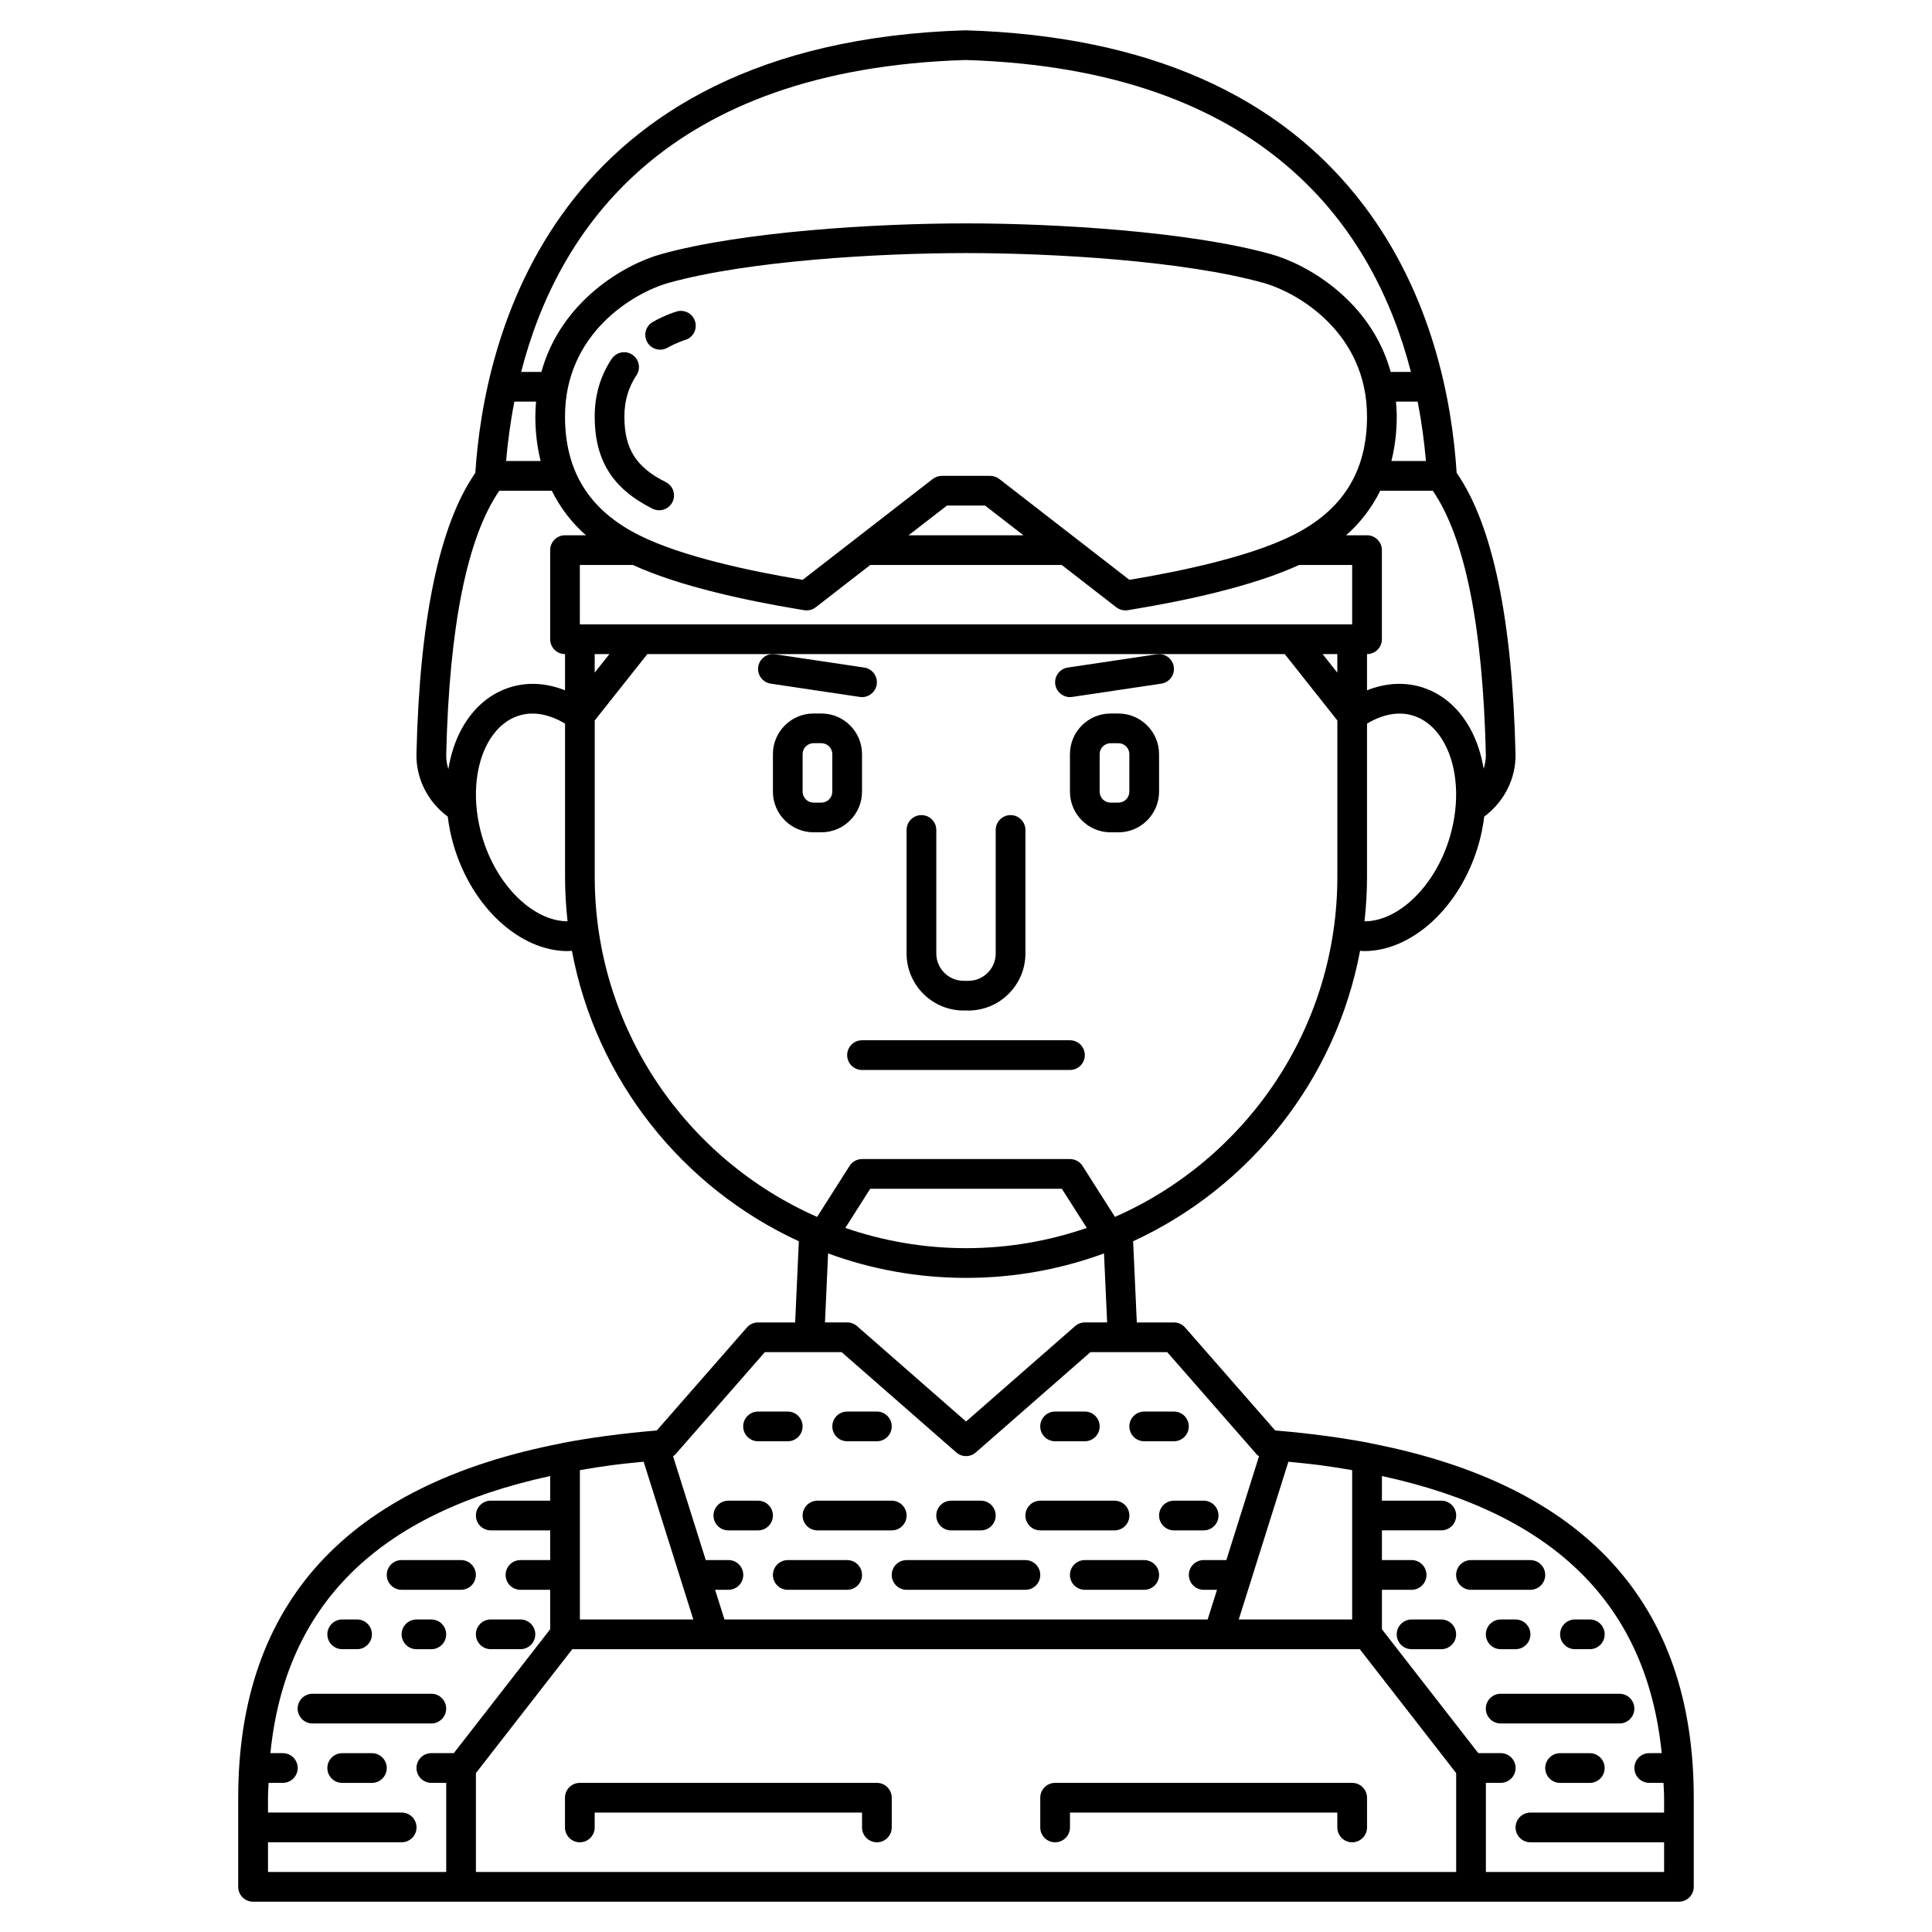 <?xml version="1.0" encoding="UTF-8"?>
<!-- Uploaded to: ICON Repo, www.svgrepo.com, Generator: ICON Repo Mixer Tools -->
<svg fill="#000000" width="800px" height="800px" version="1.1" viewBox="144 144 512 512" xmlns="http://www.w3.org/2000/svg">
 <g>
  <path d="m361.67 364.57c5.941 0 10.773-4.832 10.773-10.773v-9.941c0-5.941-4.832-10.773-10.773-10.773h-2.07c-5.938 0-10.77 4.832-10.77 10.773v9.941c0 5.941 4.832 10.773 10.77 10.773zm-4.969-10.773v-9.941c0-1.598 1.301-2.902 2.898-2.902h2.07c1.602 0 2.902 1.305 2.902 2.902v9.941c0 1.598-1.301 2.902-2.902 2.902h-2.07c-1.598 0-2.898-1.305-2.898-2.902z"/>
  <path d="m440.39 333.09h-2.07c-5.941 0-10.773 4.832-10.773 10.773v9.941c0 5.941 4.832 10.773 10.773 10.773h2.07c5.938 0 10.773-4.832 10.773-10.773v-9.941c0-5.941-4.836-10.773-10.773-10.773zm2.898 20.715c0 1.598-1.301 2.902-2.898 2.902h-2.07c-1.598 0-2.902-1.305-2.902-2.902v-9.941c0-1.598 1.305-2.902 2.902-2.902h2.07c1.598 0 2.898 1.305 2.898 2.902z"/>
  <path d="m399.38 411.8h1.242c8.34 0 15.125-6.785 15.125-15.121v-32.73c0-2.172-1.762-3.938-3.938-3.938-2.172 0-3.938 1.762-3.938 3.938v32.73c0.004 4-3.246 7.25-7.246 7.25h-1.242c-4 0-7.254-3.25-7.254-7.25v-32.73c0-2.172-1.762-3.938-3.938-3.938-2.172 0-3.938 1.762-3.938 3.938v32.73c0.004 8.336 6.789 15.121 15.125 15.121z"/>
  <path d="m427.55 419.68h-55.105c-2.172 0-3.938 1.762-3.938 3.938 0 2.172 1.762 3.938 3.938 3.938h55.105c2.172 0 3.938-1.762 3.938-3.938 0-2.176-1.766-3.938-3.938-3.938z"/>
  <path d="m372.45 328.74c1.918 0 3.598-1.402 3.891-3.356 0.32-2.148-1.16-4.152-3.312-4.477l-23.617-3.523c-2.141-0.328-4.152 1.16-4.477 3.312-0.32 2.148 1.16 4.152 3.312 4.477l23.617 3.523c0.199 0.027 0.395 0.043 0.586 0.043z"/>
  <path d="m427.55 328.74c0.191 0 0.391-0.012 0.586-0.043l23.617-3.523c2.148-0.324 3.633-2.32 3.312-4.477-0.324-2.148-2.348-3.641-4.477-3.312l-23.617 3.523c-2.148 0.324-3.633 2.32-3.312 4.477 0.293 1.949 1.973 3.356 3.891 3.356z"/>
  <path d="m507.17 526.48c-0.059-0.012-0.102-0.051-0.16-0.062-3.621-0.688-7.394-1.301-11.281-1.832-0.352-0.047-0.707-0.09-1.062-0.137-3.789-0.5-7.684-0.93-11.676-1.27-0.02 0-0.035 0.008-0.055 0.004-0.348-0.031-0.66-0.078-1.008-0.109l-23.863-27.273c-0.746-0.848-1.824-1.34-2.961-1.34h-9.836l-0.977-21.516c30.824-14.195 53.727-42.707 60.141-76.973 0.379 0.02 0.754 0.074 1.133 0.074 12.566 0 25.395-11.5 30.254-28.184 0.719-2.477 1.207-4.981 1.523-7.465 5.285-3.918 8.438-10.121 8.285-16.625-0.844-35.723-6.094-60.762-15.598-74.457-1.242-19.359-6.555-46.953-24.48-70.719-22.227-29.449-57.695-45.117-105.67-46.566-110.19 3.344-127.64 82.203-129.91 117.29-9.508 13.695-14.762 38.73-15.602 74.453-0.152 6.527 2.996 12.719 8.285 16.633 0.316 2.488 0.805 4.988 1.523 7.461 4.856 16.676 17.68 28.184 30.254 28.184 0.379 0 0.754-0.055 1.133-0.074 6.414 34.266 29.316 62.781 60.141 76.973l-0.977 21.512h-9.836c-1.137 0-2.211 0.492-2.961 1.344l-23.863 27.273c-0.348 0.027-0.66 0.078-1.008 0.109-0.02 0-0.035-0.008-0.055-0.004-3.988 0.344-7.879 0.77-11.676 1.27-0.355 0.047-0.707 0.09-1.062 0.137-3.887 0.531-7.66 1.137-11.281 1.832-0.059 0.012-0.105 0.047-0.16 0.062-56.883 11-85.695 42.5-85.695 93.93v23.617c0 2.172 1.762 3.938 3.938 3.938h377.86c2.172 0 3.938-1.762 3.938-3.938v-23.617c-0.004-51.43-28.816-82.93-85.699-93.934zm-4.832 46.703h-30.059l13.16-41.809c1.422 0.137 2.863 0.27 4.25 0.43 1.336 0.152 2.688 0.289 3.996 0.461 2.969 0.391 5.828 0.852 8.652 1.34zm-196.84-255.84-3.898 4.914v-4.914zm-7.832-7.875v-15.742h14.07c12.352 5.688 30.375 9.492 43.688 11.699l1.695 0.281c1.078 0.18 2.188-0.098 3.055-0.77l14.457-11.211h50.738l14.461 11.211c0.695 0.539 1.547 0.824 2.414 0.824 0.211 0 0.43-0.016 0.641-0.055l1.695-0.281c13.309-2.203 31.336-6.012 43.688-11.699h14.07v15.742zm188.93-23.613c-11.457 5.727-29.871 9.582-43.297 11.805l-34.48-26.727c-0.688-0.531-1.535-0.824-2.41-0.824h-12.812c-0.875 0-1.723 0.293-2.414 0.824l-34.473 26.73c-13.43-2.223-31.84-6.078-43.297-11.809-13.242-6.621-19.68-16.922-19.68-31.488 0-21.949 18.023-32.77 27.551-35.426 20.855-5.809 55.441-7.871 78.719-7.871s57.859 2.062 78.719 7.871c9.527 2.652 27.551 13.473 27.551 35.426 0.004 14.566-6.434 24.867-19.676 31.488zm-71.379 0h-30.43l10.156-7.871h10.117zm83.188 31.488v4.918l-3.894-4.918zm29.859 48.32c-3.809 13.082-13.625 22.508-22.656 22.496 0.43-3.871 0.668-7.793 0.668-11.777v-40.613c4.008-2.41 8.156-3.269 11.863-2.223 4.422 1.238 7.09 4.641 8.551 7.273 3.617 6.519 4.207 15.805 1.574 24.844zm9.5-21.707c0.031 1.309-0.207 2.559-0.578 3.766-0.645-3.906-1.852-7.555-3.613-10.73-3.141-5.656-7.742-9.465-13.305-11.027-4.516-1.262-9.32-0.887-13.992 0.973v-9.594c2.172 0 3.938-1.762 3.938-3.938v-23.617c0-2.172-1.762-3.938-3.938-3.938h-5.547c3.883-3.41 6.848-7.375 9.051-11.809h13.918c8.523 12.426 13.262 35.91 14.066 69.914zm-23.816-93.527h5.75c1.07 5.488 1.758 10.777 2.191 15.742h-9.156c0.926-3.672 1.418-7.598 1.418-11.805 0-1.355-0.098-2.648-0.203-3.938zm-114.06-90.527c79.703 2.422 108.34 45.051 118.02 82.656h-5.363c-5.188-18.801-22.039-28.508-31.703-31.199-21.629-6.023-57.059-8.16-80.832-8.16s-59.207 2.137-80.828 8.16c-9.668 2.691-26.516 12.398-31.703 31.199h-5.367c9.664-37.609 38.258-80.238 117.78-82.656zm-112.61 106.27h-9.156c0.434-4.969 1.117-10.258 2.191-15.742h5.75c-0.102 1.285-0.195 2.578-0.195 3.934 0 4.207 0.492 8.133 1.41 11.809zm-10.957 7.871h13.914c2.199 4.434 5.168 8.398 9.051 11.809h-5.547c-2.172 0-3.938 1.762-3.938 3.938v23.617c0 2.172 1.762 3.938 3.938 3.938v9.598c-4.668-1.859-9.469-2.234-13.992-0.973-5.562 1.562-10.164 5.375-13.305 11.027-1.777 3.199-2.984 6.887-3.625 10.832-0.387-1.234-0.598-2.531-0.566-3.867 0.809-34.016 5.547-57.5 14.07-69.918zm-4.57 91.617c-2.633-9.043-2.043-18.328 1.574-24.844 1.465-2.633 4.133-6.035 8.551-7.273 3.707-1.047 7.859-0.184 11.867 2.223v40.613c0 3.981 0.238 7.902 0.668 11.773-9.023 0-18.852-9.414-22.66-22.492zm29.859 10.719v-41.449l13.941-17.59h168.92l13.941 17.59v41.449c0 40.227-24.273 74.871-58.934 90.109l-8.594-13.504c-0.723-1.133-1.973-1.82-3.32-1.82h-55.105c-1.348 0-2.598 0.688-3.32 1.824l-8.594 13.504c-34.66-15.242-58.934-49.887-58.934-90.113zm130.4 93.031c-10.043 3.465-20.801 5.367-31.996 5.367-11.199 0-21.953-1.906-31.996-5.367l6.602-10.375h50.781zm-68.555 6.758c11.402 4.191 23.719 6.484 36.559 6.484s25.156-2.289 36.559-6.484l0.828 18.289h-5.898c-0.953 0-1.875 0.348-2.594 0.977l-28.895 25.281-28.895-25.285c-0.723-0.625-1.641-0.973-2.594-0.973h-5.898zm-16.762 26.164h20.352l30.375 26.574c1.484 1.301 3.699 1.301 5.184 0l30.371-26.574h20.352l23.742 27.137c0.164 0.188 0.391 0.301 0.582 0.449l-8.656 27.516h-6.004c-2.172 0-3.938 1.762-3.938 3.938 0 2.172 1.762 3.938 3.938 3.938h3.527l-2.481 7.871h-128.05l-2.481-7.871h3.531c2.172 0 3.938-1.762 3.938-3.938 0-2.172-1.762-3.938-3.938-3.938h-6.008l-8.664-27.52c0.191-0.152 0.418-0.266 0.582-0.449zm-49.016 31.266c2.816-0.488 5.684-0.945 8.652-1.34 1.309-0.172 2.664-0.309 3.996-0.461 1.391-0.156 2.828-0.289 4.25-0.43l13.16 41.812h-30.059zm-82.656 98.621h35.426c2.172 0 3.938-1.762 3.938-3.938 0-2.172-1.762-3.938-3.938-3.938h-35.426v-3.938c0-1.352 0.117-2.617 0.156-3.938l3.777 0.008c2.172 0 3.938-1.762 3.938-3.938 0-2.172-1.762-3.938-3.938-3.938h-3.297c3.957-39.293 28.402-63.5 74.148-73.438l-0.004 6.527h-15.742c-2.172 0-3.938 1.762-3.938 3.938 0 2.172 1.762 3.938 3.938 3.938h15.742v7.871h-7.871c-2.172 0-3.938 1.762-3.938 3.938 0 2.172 1.762 3.938 3.938 3.938h7.871v10.457l-25.539 32.832h-5.949c-2.172 0-3.938 1.762-3.938 3.938 0 2.172 1.762 3.938 3.938 3.938h3.938v23.617l-47.23-0.004zm55.102 7.871v-26.203l25.543-32.836h208.69l25.543 32.84v26.199zm267.65 0v-23.617h3.938c2.172 0 3.938-1.762 3.938-3.938 0-2.172-1.762-3.938-3.938-3.938h-5.949l-25.539-32.832v-10.457h7.871c2.172 0 3.938-1.762 3.938-3.938 0-2.172-1.762-3.938-3.938-3.938h-7.871v-7.871h15.742c2.172 0 3.938-1.762 3.938-3.938 0-2.172-1.762-3.938-3.938-3.938h-15.742v-6.527c45.746 9.938 70.191 34.145 74.148 73.438l-3.301 0.004c-2.172 0-3.938 1.762-3.938 3.938 0 2.172 1.762 3.938 3.938 3.938h3.777c0.043 1.32 0.156 2.586 0.156 3.938v3.938h-35.426c-2.172 0-3.938 1.762-3.938 3.938 0 2.172 1.762 3.938 3.938 3.938h35.426v7.871z"/>
  <path d="m368.51 557.44h-15.742c-2.172 0-3.938 1.762-3.938 3.938 0 2.172 1.762 3.938 3.938 3.938h15.742c2.172 0 3.938-1.762 3.938-3.938-0.004-2.172-1.766-3.938-3.938-3.938z"/>
  <path d="m380.32 561.38c0 2.172 1.762 3.938 3.938 3.938h31.488c2.172 0 3.938-1.762 3.938-3.938 0-2.172-1.762-3.938-3.938-3.938h-31.488c-2.176 0-3.938 1.766-3.938 3.938z"/>
  <path d="m344.89 525.95h7.871c2.172 0 3.938-1.762 3.938-3.938 0-2.172-1.762-3.938-3.938-3.938h-7.871c-2.172 0-3.938 1.762-3.938 3.938s1.766 3.938 3.938 3.938z"/>
  <path d="m368.51 525.95h7.871c2.172 0 3.938-1.762 3.938-3.938 0-2.172-1.762-3.938-3.938-3.938h-7.871c-2.172 0-3.938 1.762-3.938 3.938s1.762 3.938 3.938 3.938z"/>
  <path d="m337.02 549.57h7.871c2.172 0 3.938-1.762 3.938-3.938 0-2.172-1.762-3.938-3.938-3.938h-7.871c-2.172 0-3.938 1.762-3.938 3.938 0 2.176 1.766 3.938 3.938 3.938z"/>
  <path d="m360.64 549.57h19.68c2.172 0 3.938-1.762 3.938-3.938 0-2.172-1.762-3.938-3.938-3.938h-19.68c-2.172 0-3.938 1.762-3.938 3.938 0.004 2.176 1.766 3.938 3.938 3.938z"/>
  <path d="m447.23 557.44h-15.742c-2.172 0-3.938 1.762-3.938 3.938 0 2.172 1.762 3.938 3.938 3.938h15.742c2.172 0 3.938-1.762 3.938-3.938 0-2.172-1.766-3.938-3.938-3.938z"/>
  <path d="m447.23 525.95h7.871c2.172 0 3.938-1.762 3.938-3.938 0-2.172-1.762-3.938-3.938-3.938h-7.871c-2.172 0-3.938 1.762-3.938 3.938s1.766 3.938 3.938 3.938z"/>
  <path d="m423.61 525.95h7.871c2.172 0 3.938-1.762 3.938-3.938 0-2.172-1.762-3.938-3.938-3.938h-7.871c-2.172 0-3.938 1.762-3.938 3.938 0.004 2.176 1.766 3.938 3.938 3.938z"/>
  <path d="m451.17 545.63c0 2.172 1.762 3.938 3.938 3.938h7.871c2.172 0 3.938-1.762 3.938-3.938 0-2.172-1.762-3.938-3.938-3.938h-7.871c-2.176 0-3.938 1.762-3.938 3.938z"/>
  <path d="m419.68 549.57h19.68c2.172 0 3.938-1.762 3.938-3.938 0-2.172-1.762-3.938-3.938-3.938h-19.68c-2.172 0-3.938 1.762-3.938 3.938 0 2.176 1.766 3.938 3.938 3.938z"/>
  <path d="m396.06 549.57h7.871c2.172 0 3.938-1.762 3.938-3.938 0-2.172-1.762-3.938-3.938-3.938h-7.871c-2.172 0-3.938 1.762-3.938 3.938 0 2.176 1.766 3.938 3.938 3.938z"/>
  <path d="m553.5 561.38c0-2.172-1.762-3.938-3.938-3.938h-15.742c-2.172 0-3.938 1.762-3.938 3.938 0 2.172 1.762 3.938 3.938 3.938h15.742c2.172 0 3.938-1.766 3.938-3.938z"/>
  <path d="m541.7 573.18c-2.172 0-3.938 1.762-3.938 3.938 0 2.172 1.762 3.938 3.938 3.938h3.938c2.172 0 3.938-1.762 3.938-3.938 0-2.172-1.762-3.938-3.938-3.938z"/>
  <path d="m561.38 581.05h3.938c2.172 0 3.938-1.762 3.938-3.938 0-2.172-1.762-3.938-3.938-3.938h-3.938c-2.172 0-3.938 1.762-3.938 3.938 0 2.176 1.766 3.938 3.938 3.938z"/>
  <path d="m525.95 573.18h-7.871c-2.172 0-3.938 1.762-3.938 3.938 0 2.172 1.762 3.938 3.938 3.938h7.871c2.172 0 3.938-1.762 3.938-3.938 0-2.176-1.762-3.938-3.938-3.938z"/>
  <path d="m577.12 596.8c0-2.172-1.762-3.938-3.938-3.938h-31.488c-2.172 0-3.938 1.762-3.938 3.938 0 2.172 1.762 3.938 3.938 3.938h31.488c2.176-0.004 3.938-1.766 3.938-3.938z"/>
  <path d="m565.31 608.61h-7.871c-2.172 0-3.938 1.762-3.938 3.938 0 2.172 1.762 3.938 3.938 3.938h7.871c2.172 0 3.938-1.762 3.938-3.938-0.004-2.172-1.766-3.938-3.938-3.938z"/>
  <path d="m250.43 565.31h15.742c2.172 0 3.938-1.762 3.938-3.938 0-2.172-1.762-3.938-3.938-3.938h-15.742c-2.172 0-3.938 1.762-3.938 3.938 0 2.172 1.766 3.938 3.938 3.938z"/>
  <path d="m254.37 573.18c-2.172 0-3.938 1.762-3.938 3.938 0 2.172 1.762 3.938 3.938 3.938h3.938c2.172 0 3.938-1.762 3.938-3.938 0-2.172-1.762-3.938-3.938-3.938z"/>
  <path d="m234.69 581.05h3.938c2.172 0 3.938-1.762 3.938-3.938 0-2.172-1.762-3.938-3.938-3.938h-3.938c-2.172 0-3.938 1.762-3.938 3.938 0 2.176 1.762 3.938 3.938 3.938z"/>
  <path d="m274.05 581.05h7.871c2.172 0 3.938-1.762 3.938-3.938 0-2.172-1.762-3.938-3.938-3.938h-7.871c-2.172 0-3.938 1.762-3.938 3.938 0 2.176 1.766 3.938 3.938 3.938z"/>
  <path d="m262.24 596.8c0-2.172-1.762-3.938-3.938-3.938h-31.488c-2.172 0-3.938 1.762-3.938 3.938 0 2.172 1.762 3.938 3.938 3.938h31.488c2.176-0.004 3.938-1.766 3.938-3.938z"/>
  <path d="m242.56 608.61h-7.871c-2.172 0-3.938 1.762-3.938 3.938 0 2.172 1.762 3.938 3.938 3.938h7.871c2.172 0 3.938-1.762 3.938-3.938-0.004-2.172-1.766-3.938-3.938-3.938z"/>
  <path d="m376.38 616.48h-78.719c-2.172 0-3.938 1.762-3.938 3.938v7.871c0 2.172 1.762 3.938 3.938 3.938 2.172 0 3.938-1.762 3.938-3.938v-3.938h70.848v3.938c0 2.172 1.762 3.938 3.938 3.938 2.172 0 3.938-1.762 3.938-3.938v-7.871c-0.004-2.176-1.77-3.938-3.941-3.938z"/>
  <path d="m502.34 616.48h-78.723c-2.172 0-3.938 1.762-3.938 3.938v7.871c0 2.172 1.762 3.938 3.938 3.938 2.172 0 3.938-1.762 3.938-3.938v-3.938h70.848v3.938c0 2.172 1.762 3.938 3.938 3.938 2.172 0 3.938-1.762 3.938-3.938v-7.871c-0.004-2.176-1.766-3.938-3.938-3.938z"/>
  <path d="m320.45 271.77c-7.902-3.949-10.98-8.828-10.98-17.402 0-4.078 1.07-7.742 3.191-10.898 1.211-1.805 0.727-4.25-1.074-5.465-1.801-1.211-4.254-0.727-5.465 1.074-3 4.481-4.523 9.625-4.523 15.289 0 11.605 4.727 19.145 15.328 24.445 0.566 0.285 1.164 0.414 1.754 0.414 1.445 0 2.832-0.797 3.527-2.176 0.973-1.941 0.184-4.309-1.758-5.281z"/>
  <path d="m323.36 226.54c-0.293 0.082-2.957 0.871-6.336 2.758-1.898 1.062-2.578 3.461-1.516 5.356 0.719 1.289 2.059 2.016 3.441 2.016 0.648 0 1.312-0.16 1.918-0.5 2.602-1.457 4.648-2.059 4.66-2.062 2.09-0.598 3.297-2.773 2.703-4.863-0.598-2.09-2.781-3.309-4.871-2.703z"/>
 </g>
</svg>
